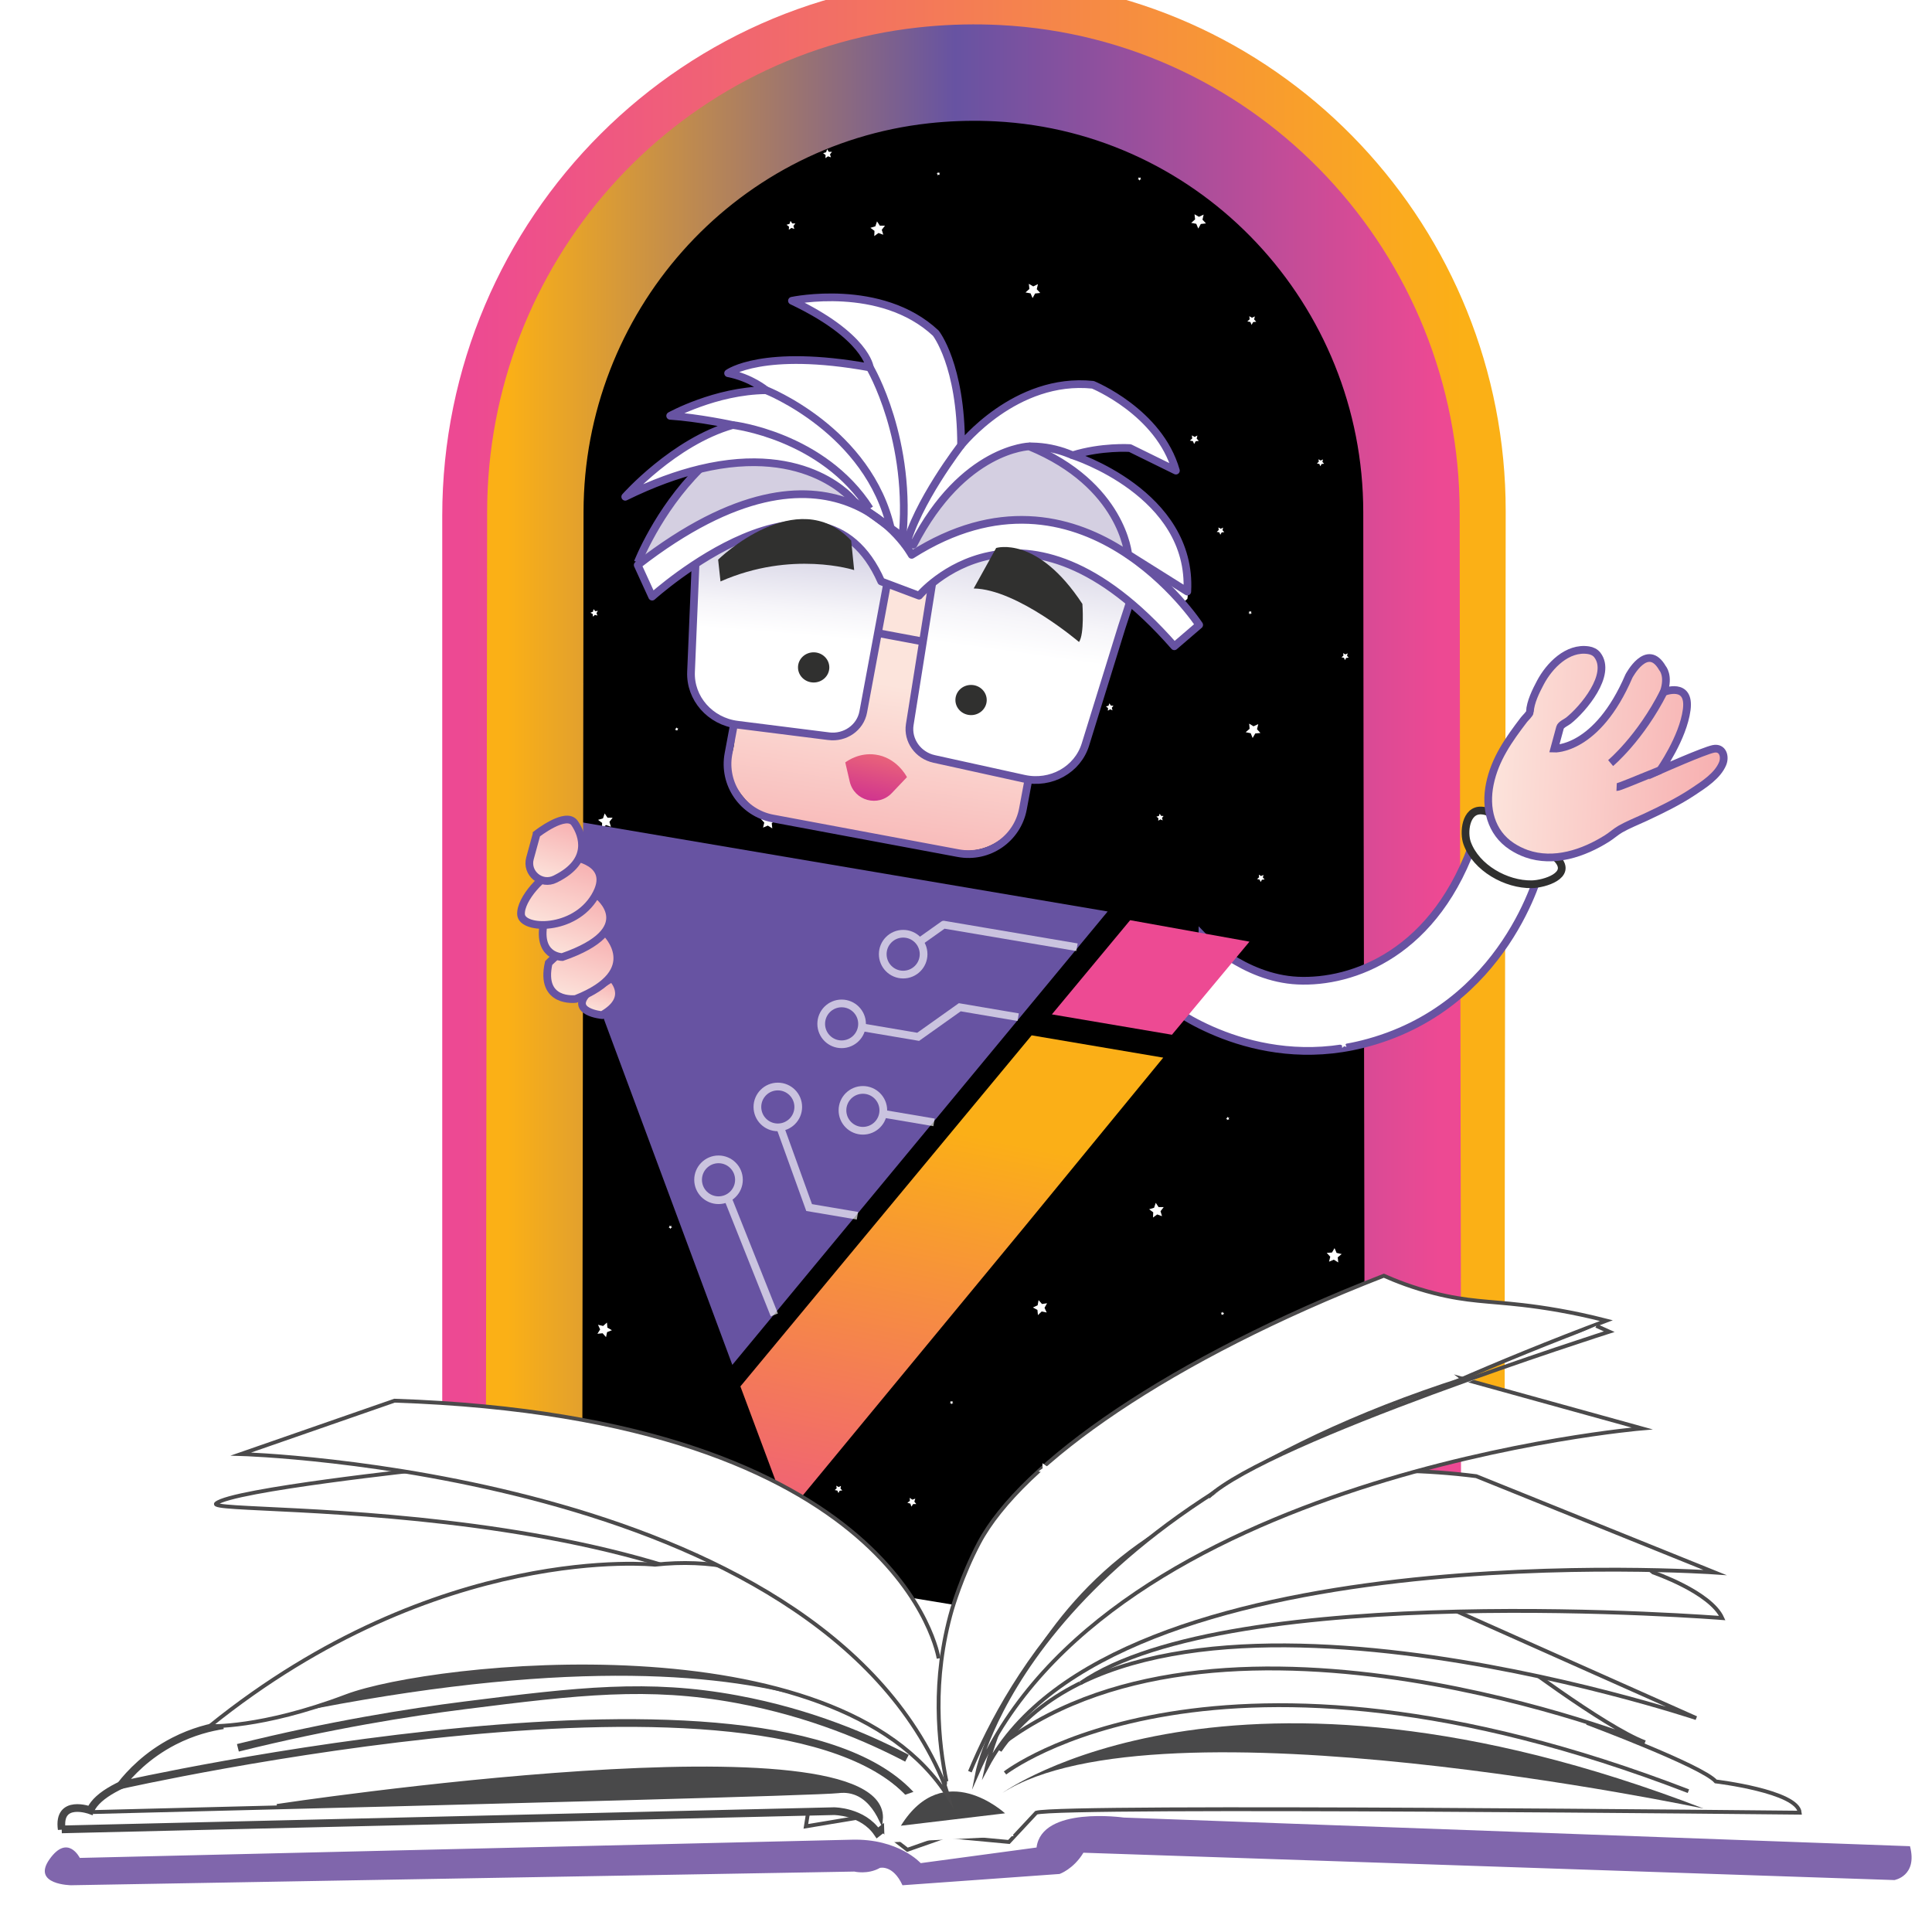 <svg width="501" height="494" viewBox="0 0 501 494" fill="none" xmlns="http://www.w3.org/2000/svg">
<g clip-path="url(#clip0_376_3)">
<path d="M380.716 372.056L254.362 417.302L127.181 396.335V106.229C136.081 47.078 194.242 3.625 259.262 5.75C320.899 7.764 373.482 50.24 381.819 106.229C381.819 202.929 380.716 275.356 380.716 372.056Z" fill="black"/>
<path d="M155.045 158.406L154.67 158.985L154.935 159.614L154.267 159.449L153.743 159.907L153.704 159.228L153.114 158.886L153.759 158.621L153.919 157.953L154.355 158.478L155.045 158.406Z" fill="white"/>
<path d="M175.88 188.825L175.709 189.09L175.83 189.372L175.527 189.3L175.284 189.504L175.267 189.195L175.002 189.041L175.295 188.925L175.367 188.621L175.565 188.853L175.88 188.825Z" fill="white"/>
<path d="M187.969 161.374L188.603 161.656L189.177 161.297L189.122 161.981L189.651 162.434L188.984 162.572L188.736 163.206L188.382 162.61L187.698 162.555L188.145 162.042L187.969 161.374Z" fill="white"/>
<path d="M197.277 212.315L198.629 212.232L199.307 211.09L199.826 212.326L201.15 212.624L200.124 213.474L200.267 214.798L199.109 214.086L197.873 214.605L198.187 213.319L197.277 212.315Z" fill="white"/>
<path d="M167.035 228.41L167.35 228.394L167.51 228.129L167.631 228.416L167.94 228.482L167.697 228.681L167.73 228.99L167.46 228.824L167.173 228.946L167.25 228.648L167.035 228.41Z" fill="white"/>
<path d="M156.088 214.737L156.143 213.391L155.084 212.602L156.364 212.216L156.8 210.93L157.534 212.039H158.864L158.036 213.109L158.422 214.39L157.175 213.943L156.088 214.737Z" fill="white"/>
<path d="M149.495 178.954L149.533 178.138L148.888 177.657L149.666 177.426L149.931 176.648L150.372 177.321L151.183 177.315L150.675 177.966L150.913 178.744L150.157 178.474L149.495 178.954Z" fill="white"/>
<path d="M297.952 259.382L297.576 259.961L297.841 260.59L297.174 260.425L296.65 260.883L296.611 260.204L296.021 259.862L296.666 259.597L296.826 258.929L297.262 259.454L297.952 259.382Z" fill="white"/>
<path d="M292.401 279.93L292.439 279.114L291.794 278.634L292.572 278.402L292.837 277.624L293.278 278.297L294.089 278.292L293.582 278.943L293.819 279.721L293.063 279.45L292.401 279.93Z" fill="white"/>
<path d="M246.715 318.473L247.531 318.406L247.929 317.706L248.254 318.45L249.06 318.61L248.447 319.14L248.552 319.94L247.846 319.521L247.101 319.852L247.278 319.068L246.715 318.473Z" fill="white"/>
<path d="M218.603 352.236L218.862 351.59L218.481 351.028L219.166 351.061L219.596 350.514L219.762 351.177L220.407 351.403L219.822 351.778L219.789 352.462L219.265 352.037L218.603 352.236Z" fill="white"/>
<path d="M259.185 304.722L259.223 303.905L258.578 303.425L259.356 303.188L259.62 302.41L260.067 303.083H260.873L260.371 303.734L260.603 304.512L259.847 304.242L259.185 304.722Z" fill="white"/>
<path d="M191.997 359.508L204.295 392.472L265.949 317.788L301.648 274.258L267.527 268.475L191.997 359.508Z" fill="url(#paint0_linear_376_3)"/>
<path d="M232.237 227.031L136.76 210.847L170.483 301.632L189.905 353.924L287.236 236.356L232.237 227.031Z" fill="#6753A2"/>
<g opacity="0.65">
<path d="M234.207 252.722C237.132 252.722 239.504 250.35 239.504 247.425C239.504 244.499 237.132 242.128 234.207 242.128C231.281 242.128 228.91 244.499 228.91 247.425C228.91 250.35 231.281 252.722 234.207 252.722Z" stroke="white" stroke-width="2" stroke-miterlimit="10"/>
<path d="M218.25 270.793C221.175 270.793 223.546 268.421 223.546 265.496C223.546 262.57 221.175 260.199 218.25 260.199C215.324 260.199 212.953 262.57 212.953 265.496C212.953 268.421 215.324 270.793 218.25 270.793Z" stroke="white" stroke-width="2" stroke-miterlimit="10"/>
<path d="M223.762 293.217C226.687 293.217 229.059 290.846 229.059 287.92C229.059 284.995 226.687 282.623 223.762 282.623C220.836 282.623 218.465 284.995 218.465 287.92C218.465 290.846 220.836 293.217 223.762 293.217Z" stroke="white" stroke-width="2" stroke-miterlimit="10"/>
<path d="M201.702 292.34C204.628 292.34 206.999 289.968 206.999 287.043C206.999 284.117 204.628 281.746 201.702 281.746C198.777 281.746 196.405 284.117 196.405 287.043C196.405 289.968 198.777 292.34 201.702 292.34Z" stroke="white" stroke-width="2" stroke-miterlimit="10"/>
<path d="M186.325 311.228C189.25 311.228 191.622 308.856 191.622 305.93C191.622 303.005 189.25 300.633 186.325 300.633C183.399 300.633 181.028 303.005 181.028 305.93C181.028 308.856 183.399 311.228 186.325 311.228Z" stroke="white" stroke-width="2" stroke-miterlimit="10"/>
<path d="M238.389 244.241L244.696 239.766L279.28 245.626" stroke="white" stroke-width="2" stroke-linejoin="round"/>
<path d="M223.475 266.379L238.097 268.856L248.884 261.192L264.03 263.763" stroke="white" stroke-width="2" stroke-miterlimit="10"/>
<path d="M228.981 288.803L242.213 291.043" stroke="white" stroke-width="2" stroke-miterlimit="10"/>
<path d="M188.642 310.499L200.797 340.974" stroke="white" stroke-width="2" stroke-miterlimit="10"/>
<path d="M202.354 292.434L209.819 313.131L222.349 315.256" stroke="white" stroke-width="2" stroke-miterlimit="10"/>
</g>
<path d="M178.854 142.52C178.854 142.52 217.461 114.914 231.729 148.352L238.047 150.576C238.047 150.576 267.439 124.935 293.427 154.687L281.465 193.047C281.465 193.047 276.637 201.881 271.384 202.245C266.132 202.609 267.974 202.03 267.974 202.03L265.778 204.535C268.863 207.619 261 222.837 247.819 220.316L199.92 212.447C198.69 212.834 186.887 203.9 189.602 196.026C192.041 188.941 188.482 187.573 188.482 187.573C188.482 187.573 178.754 182.706 178.981 172.857C179.207 163.002 179.886 143.59 179.886 143.59L178.843 142.514L178.854 142.52Z" fill="url(#paint1_linear_376_3)"/>
<path d="M258.103 169.859L209.996 160.864C202.193 159.405 194.685 164.548 193.226 172.352L188.904 195.468C187.445 203.271 192.588 210.78 200.391 212.239L248.499 221.234C256.302 222.693 263.81 217.55 265.269 209.746L269.591 186.63C271.049 178.827 265.906 171.318 258.103 169.859Z" stroke="#6753A2" stroke-width="2" stroke-miterlimit="10"/>
<path d="M297.162 142.746L244.342 133.382L241.958 149.936L235.917 187.882C235.266 191.965 238.046 195.883 242.251 196.804L265.541 201.93C272.515 203.464 279.44 199.607 281.47 193.058L290.861 162.704C290.977 162.329 293.383 155.073 293.432 154.692L297.168 142.746H297.162Z" fill="url(#paint2_linear_376_3)" stroke="#6753A2" stroke-width="2" stroke-miterlimit="10"/>
<path d="M214.884 190.906L191.224 187.926C184.14 187.032 178.909 181.073 179.196 174.225L180.526 142.481C180.697 138.448 184.371 135.424 188.554 135.876L225.478 139.904C229.02 140.291 231.503 143.486 230.879 146.851L223.85 184.626C223.094 188.688 219.16 191.446 214.889 190.911L214.884 190.906Z" fill="url(#paint3_linear_376_3)" stroke="#6753A2" stroke-width="2" stroke-miterlimit="10"/>
<path d="M162.135 128.814C162.135 128.814 172.221 116.972 189.994 110.213C189.994 110.213 182.97 107.978 173.788 107.824C173.788 107.824 180.945 102.295 198.623 101.18C198.623 101.18 193.74 97.566 188.807 96.777C188.807 96.777 203.766 89.256 225.56 95.276C225.56 95.276 227.105 87.535 205.366 77.983C205.366 77.983 230.868 73.47 242.659 86.382C242.659 86.382 248.922 92.137 249.231 115.455C249.231 115.455 264.371 97.346 283.401 99.784C283.401 99.784 300.219 107.835 304.926 122.043C304.926 122.043 296.544 116.25 293.019 116.194C289.487 116.134 281.707 116.713 278.154 118.065C278.154 118.065 292.875 124.67 299.127 131.131C305.373 137.592 308.667 151.779 307.9 155.294L306.509 156.458L292.55 143.783C292.55 143.783 293.532 127.506 266.887 115.753C266.887 115.753 250.075 116.586 236.866 141.234C236.866 141.234 232.286 137.924 227.033 133.449C221.477 128.714 214.955 122.744 204.648 120.355C192.979 117.651 179.168 120.013 162.124 128.819L162.135 128.814Z" fill="white"/>
<path d="M182.037 121.381C182.037 121.381 166.936 137.372 165.369 146.531C165.369 146.531 186.816 131.352 200.268 129.459C200.268 129.459 222.266 123.472 234.62 144.871C234.62 144.871 219.634 112.128 182.037 121.381Z" fill="#D4CFE1"/>
<path d="M292.555 143.778C292.555 143.778 264.586 126.75 234.615 144.871C234.615 144.871 247.085 117.48 266.893 115.748C266.893 115.748 290.067 123.726 292.555 143.778Z" fill="#D4CFE1"/>
<path d="M169.115 154.714C169.115 154.714 212.87 115.19 228.512 150.769L238.339 154.466C238.339 154.466 265.011 122.424 304.518 167.587L310.968 162.048C310.968 162.048 280.698 115.714 236.414 143.883C236.414 143.883 216.539 106.77 165.369 146.526L169.115 154.714Z" fill="white" stroke="#6753A2" stroke-width="2" stroke-linejoin="round"/>
<path d="M249.236 115.449C249.236 115.449 263.312 97.677 283.407 99.779C283.407 99.779 300.594 106.781 304.931 122.038L293.024 116.189C293.024 116.189 285.614 115.709 278.16 118.059C278.16 118.059 309.312 127.865 307.883 153.401L292.561 143.784C292.561 143.784 291.099 125.696 266.898 115.753C266.898 115.753 249.739 116.227 236.877 141.234L221.505 130.028C221.505 130.028 209.769 114.804 181.48 121.618C175.731 123.003 169.297 125.299 162.135 128.819C162.135 128.819 174.737 114.55 189.994 110.219C189.994 110.219 181.199 108.304 173.788 107.829C173.788 107.829 185.552 101.318 198.623 101.186C198.623 101.186 194.794 97.941 188.807 96.783C188.807 96.783 197.746 90.222 225.56 95.282C225.56 95.282 224.639 87.143 205.366 77.989C205.366 77.989 228.407 73.078 242.659 86.387C242.659 86.387 249.231 94.62 249.231 115.461L249.236 115.449Z" stroke="#6753A2" stroke-width="2" stroke-linejoin="round"/>
<path d="M186.225 145.113C186.225 145.113 206.646 125.21 220.721 140.164L221.499 147.828C221.499 147.828 205.344 142.614 186.838 150.775L186.225 145.113Z" fill="#30302F"/>
<path d="M252.497 152.59L258.324 142.095C258.324 142.095 268.973 138.74 280.681 156.601C280.681 156.601 281.255 164.381 279.809 166.478C279.809 166.478 263.792 152.788 252.497 152.595V152.59Z" fill="#30302F"/>
<path d="M255.874 181.591C255.91 179.431 254.121 177.649 251.879 177.612C249.636 177.574 247.789 179.295 247.753 181.455C247.717 183.616 249.505 185.397 251.748 185.435C253.99 185.473 255.838 183.752 255.874 181.591Z" fill="#30302F"/>
<path d="M215.056 173.134C215.092 170.974 213.304 169.192 211.061 169.155C208.819 169.117 206.971 170.838 206.935 172.998C206.899 175.158 208.688 176.94 210.93 176.978C213.173 177.015 215.02 175.294 215.056 173.134Z" fill="#30302F"/>
<path d="M165.38 145.825C165.38 145.825 170.55 132.489 181.475 121.618" stroke="#6753A2" stroke-width="2" stroke-linejoin="round"/>
<path d="M249.236 115.449C249.236 115.449 237.6 130.452 234.797 142.051" stroke="#6753A2" stroke-width="2" stroke-linejoin="round"/>
<path d="M189.994 110.213C189.994 110.213 213.367 112.895 225.528 131.909" stroke="#6753A2" stroke-width="2" stroke-linejoin="round"/>
<path d="M198.624 101.175C198.624 101.175 225.351 111.62 231.067 137.267" stroke="#6753A2" stroke-width="2" stroke-linejoin="round"/>
<path d="M225.561 95.271C225.561 95.271 236.767 114.109 233.914 140.583" stroke="#6753A2" stroke-width="2" stroke-linejoin="round"/>
<path d="M266.893 115.747L267.649 115.758C270.882 115.814 274.083 116.448 277.095 117.634L278.155 118.054" stroke="#6753A2" stroke-width="2" stroke-linejoin="round"/>
<path d="M219.193 197.704C219.883 197.201 222.884 195.132 226.962 195.668C232.38 196.374 234.946 201.053 235.188 201.522C233.881 202.896 232.579 204.27 231.271 205.644C227.745 209.357 221.505 207.658 220.346 202.67L219.193 197.709V197.704Z" fill="url(#paint4_linear_376_3)"/>
<path d="M127.181 391.313V133.763C127.181 63.378 184.487 5.843 254.859 6.914C255.659 6.925 256.459 6.947 257.259 6.969C258.021 6.991 258.776 7.024 259.532 7.063C326.058 10.335 377.985 65.938 377.952 132.549C377.907 214.991 377.681 282.138 377.681 368.194" stroke="url(#paint5_linear_376_3)" stroke-width="25" stroke-miterlimit="10"/>
<path d="M138.492 391.92L138.823 132.682C138.895 74.943 182.043 25.89 239.432 19.55C245.093 18.926 250.859 18.694 256.68 18.893C257.369 18.915 258.054 18.948 258.738 18.981C318.996 22.06 365.984 72.444 366.017 132.781C366.061 216.933 366.37 309.252 366.37 391.92" stroke="url(#paint6_linear_376_3)" stroke-width="25" stroke-miterlimit="10"/>
<path d="M411.51 446.756C411.51 446.756 441.382 457.897 444.93 461.947C444.93 461.947 466.195 464.48 466.703 470.047C466.703 470.047 275.65 468.022 268.725 470.047L261.635 477.64L245.43 476.122L235.305 479.665L224.165 471.057L208.975 473.59L211 460.932L227.707 448.781L236.314 438.656L268.212 436.631L303.149 426.506L350.237 422.456" fill="white"/>
<path d="M411.51 446.756C411.51 446.756 441.382 457.897 444.93 461.947C444.93 461.947 466.195 464.48 466.703 470.047C466.703 470.047 275.65 468.022 268.725 470.047L261.635 477.64L245.43 476.122L235.305 479.665L224.165 471.057L208.975 473.59L211 460.932L227.707 448.781L236.314 438.656L268.212 436.631L303.149 426.506L350.237 422.456" stroke="#4B4A4B" stroke-miterlimit="10"/>
<path d="M16.007 474.379L216.291 469.655C216.291 469.655 223.718 469.655 227.541 475.283L237.666 467.41C237.666 467.41 218.09 432.978 112.096 448.958C112.096 448.958 30.733 453.654 23.505 469.28C23.483 469.335 23.456 469.385 23.434 469.44C23.434 469.44 14.881 466.289 16.007 474.39V474.379Z" fill="white" stroke="#474748" stroke-width="2" stroke-miterlimit="10"/>
<path d="M71.818 468.303C71.818 468.303 230.918 444.224 228.441 471.907C227.045 468.999 224.91 466.008 221.582 464.877C219.568 464.193 217.83 464.43 217.417 464.48C212.208 465.064 134.608 467.139 24.112 469.882" fill="#49494A"/>
<path d="M71.818 468.303C71.818 468.303 230.918 444.224 228.441 471.907C227.045 468.999 224.91 466.008 221.582 464.877C219.569 464.193 217.83 464.43 217.417 464.48C212.208 465.064 134.608 467.139 24.112 469.882" stroke="#49494A" stroke-miterlimit="10"/>
<path d="M57.863 447.374C54.608 447.876 50.039 448.963 45.09 451.507C38.094 455.105 33.669 459.9 31.307 462.901C31.307 462.901 200.759 424.646 236.767 466.052C240.673 466.51 244.938 466.477 246.218 464.253C249.667 458.255 230.593 437.779 211.789 428.47C180.951 413.208 146.763 425.938 134.603 431.168" fill="white"/>
<path d="M57.863 447.374C54.608 447.876 50.039 448.963 45.09 451.507C38.094 455.105 33.669 459.9 31.307 462.901C31.307 462.901 200.759 424.646 236.767 466.052C240.673 466.51 244.938 466.477 246.218 464.253C249.667 458.255 230.593 437.779 211.789 428.47C180.951 413.208 146.763 425.938 134.603 431.168" stroke="#474748" stroke-width="2" stroke-miterlimit="10"/>
<path d="M229.395 477.811L262.815 476.122L258.092 457.56L251.339 454.856L238.847 463.972L229.059 467.349L229.395 477.811Z" fill="white"/>
<path d="M110.75 380.929C110.75 380.929 60.114 386.331 56.065 389.873C52.015 393.415 199.865 385.486 234.295 447.766C268.725 510.046 219.105 358.648 110.75 380.929Z" fill="white" stroke="#4B4A4B" stroke-miterlimit="10"/>
<g filter="url(#filter0_d_376_3)">
<path d="M11.504 481.861L214.542 478.318C214.542 478.318 218.029 479.162 221.179 477.364C221.179 477.364 224.556 476.464 227.028 481.866L267.759 478.942C267.759 478.942 271.362 477.706 273.95 473.429L484.243 480.52C484.243 480.52 490.318 479.505 488.293 471.741L284.411 464.314C284.411 464.314 263.146 461.274 261.795 472.078L231.751 476.128C231.751 476.128 226.013 469.716 213.863 470.053L13.695 474.776C13.695 474.776 10.572 468.447 5.849 475.112C1.126 481.778 11.504 481.866 11.504 481.866V481.861Z" fill="#8066AC"/>
</g>
<path d="M233.616 473.43L260.619 470.213C260.619 470.213 244.751 455.535 233.616 473.43Z" fill="#474748"/>
<path d="M238.681 456.374C238.681 456.374 210.663 415.531 69.23 445.57C69.23 445.57 132.351 405.064 156.656 410.802C180.961 416.541 253.198 430.716 238.681 456.374Z" fill="#49494A"/>
<path d="M260.526 448.456C260.526 448.456 324.342 392.974 390.477 428.41C390.477 428.41 415.896 447.755 426.578 451.794C426.578 451.794 318.803 408.683 260.426 451.833" fill="white"/>
<path d="M260.526 448.456C260.526 448.456 324.342 392.974 390.477 428.41C390.477 428.41 415.896 447.755 426.578 451.794C426.578 451.794 318.803 408.683 260.426 451.833" stroke="#4B4A4B" stroke-miterlimit="10"/>
<path d="M169.822 405.742C169.822 405.742 113.79 399.667 54.377 447.601C54.377 447.601 67.541 448.274 89.822 439.837C112.102 431.4 217.246 420.089 245.943 465.997C245.943 465.997 227.884 399.325 169.827 405.742H169.822Z" fill="white" stroke="#4B4A4B" stroke-miterlimit="10"/>
<path d="M243.404 430.048C243.404 430.048 233.953 367.598 102.308 363.211L62.476 377.05C62.476 377.05 211.97 381.309 245.049 463.001" fill="white"/>
<path d="M243.404 430.048C243.404 430.048 233.953 367.598 102.308 363.211L62.476 377.05C62.476 377.05 211.97 381.309 245.049 463.001" stroke="#4B4A4B" stroke-miterlimit="10"/>
<path d="M377.753 417.837L439.865 445.52C439.865 445.52 297.753 397.924 259.273 453.957C259.273 453.957 292.015 385.431 377.753 417.837Z" fill="white" stroke="#4B4A4B" stroke-miterlimit="10"/>
<path d="M245.429 461.947C243.421 452.18 241.517 435.825 246.886 417.264C246.886 417.264 249.391 408.595 253.871 400.12C264.818 379.395 303.48 352.33 358.849 330.805C361.779 332.107 366.298 333.917 372.015 335.362C380.589 337.531 385.908 337.376 394.797 338.403C400.005 339.004 407.498 340.13 416.569 342.453C387.365 353.406 363.633 364.221 346.358 372.663C301.119 394.773 288.698 406.222 282.899 412.044C265.96 429.05 256.636 447.154 251.51 459.414" fill="white"/>
<path d="M245.429 461.947C243.421 452.18 241.517 435.825 246.886 417.264C246.886 417.264 249.391 408.595 253.871 400.12C264.818 379.395 303.48 352.33 358.849 330.805C361.779 332.107 366.298 333.917 372.015 335.362C380.589 337.531 385.908 337.376 394.797 338.403C400.005 339.004 407.498 340.13 416.569 342.453C387.365 353.406 363.633 364.221 346.358 372.663C301.119 394.773 288.698 406.222 282.899 412.044C265.96 429.05 256.636 447.154 251.51 459.414" stroke="#4B4A4B" stroke-miterlimit="10"/>
<path d="M278.11 434.043C299.579 415.117 376.368 364.844 428.719 407.767C428.719 407.767 443.573 412.833 446.607 419.581C446.607 419.581 319.349 409.456 280.196 436.46" fill="white"/>
<path d="M278.11 434.043C299.579 415.117 376.368 364.844 428.719 407.767C428.719 407.767 443.573 412.833 446.607 419.581C446.607 419.581 319.349 409.456 280.196 436.46" stroke="#4B4A4B" stroke-miterlimit="10"/>
<path d="M382.818 382.788L444.704 407.767C444.704 407.767 288.528 396.963 255.896 458.178C255.896 458.178 275.473 369.286 382.818 382.788Z" fill="white" stroke="#4B4A4B" stroke-miterlimit="10"/>
<path d="M379.441 357.583L425.8 370.412C425.8 370.412 287.402 382.115 253.424 459.756C253.424 459.756 266.253 393.818 379.447 357.588L379.441 357.583Z" fill="white" stroke="#4B4A4B" stroke-miterlimit="10"/>
<path d="M260.62 459.751C260.62 459.751 315.305 417.219 437.835 464.474" stroke="#4B4A4B" stroke-miterlimit="10"/>
<path d="M259.946 464.927C259.946 464.927 319.244 421.717 441.774 468.977C441.774 468.977 300.225 439.048 259.946 464.927Z" fill="#49494A"/>
<path d="M235.194 455.927C225.605 450.911 210.519 444.218 191.086 440.626C168.056 436.366 149.958 438.507 120.648 442.198C105.878 444.064 85.611 447.286 61.687 453.223" stroke="#474748" stroke-width="2" stroke-miterlimit="10"/>
<path d="M413.927 343.799L417.303 345.316C417.303 345.316 329.369 373.336 313.335 388.19" fill="white"/>
<path d="M413.927 343.799L417.303 345.316C417.303 345.316 329.369 373.336 313.335 388.19" stroke="#4B4A4B" stroke-miterlimit="10"/>
<path d="M311.817 242.669C311.817 242.669 322.389 253.627 336.52 254.284C350.65 254.94 372.55 247.337 382.575 217.016L399.437 225.188C399.437 225.188 390.675 261.413 353.304 270.765C324.635 277.938 302.978 260.734 302.978 260.734L311.817 242.674V242.669Z" fill="white" stroke="#6753A2" stroke-width="2" stroke-miterlimit="10"/>
<path d="M272.769 263.04L293.068 238.613L324.011 244.18L303.905 268.321L272.769 263.04Z" fill="#ED4A93"/>
<path d="M387.994 212.927C387.994 212.927 387.221 210.318 384.148 210.174C380.032 209.981 379.458 215.902 380.457 218.644C382.796 225.061 390.565 229.415 397.203 229.299C400.463 229.244 407.752 227.031 403.884 222.788C401.539 220.217 398.201 223.113 392.336 218.236C386.471 213.358 387.999 212.927 387.999 212.927H387.994Z" fill="white" stroke="#30302F" stroke-width="2" stroke-miterlimit="10"/>
<path d="M396.728 184.593C396.844 182.077 398.306 179.153 399.454 176.99C401.771 172.62 406.456 167.764 411.929 168.608C412.801 168.741 413.667 169.138 414.208 169.839C418.109 174.882 410.495 183.904 406.704 186.883C406.152 187.319 404.751 187.91 404.547 188.654L403.062 194.128C403.062 194.128 414.12 194.641 422.407 175.323C422.407 175.323 427.136 166.307 431.119 173.265C431.119 173.265 432.88 175.196 431.45 179.44C431.45 179.44 438.353 176.681 437.393 184.025C436.438 191.369 430.507 199.712 430.507 199.712C430.507 199.712 441.824 194.696 444.307 194.194C446.745 193.703 447.463 196.175 446.701 198.024C445.405 201.174 441.813 203.464 439.092 205.274C435.153 207.895 430.882 209.959 426.606 211.962C424.482 212.955 422.231 213.827 420.195 214.991C418.986 215.686 417.943 216.663 416.735 217.419C410.644 221.254 402.946 223.869 395.851 221.37C394.51 220.895 393.224 220.255 392.038 219.472C386.52 215.852 385.08 209.479 386.338 203.304C387.663 196.815 391.282 191.744 395.205 186.602C395.498 186.216 396.712 185.101 396.734 184.599L396.728 184.593Z" fill="url(#paint7_linear_376_3)" stroke="#6753A2" stroke-width="2" stroke-miterlimit="10"/>
<path d="M417.662 197.875C417.662 197.875 425.348 191.458 431.445 179.429L417.662 197.875Z" fill="url(#paint8_linear_376_3)"/>
<path d="M417.662 197.875C417.662 197.875 425.348 191.458 431.445 179.429" stroke="#6753A2" stroke-width="2" stroke-miterlimit="10"/>
<path d="M419.218 204.104C419.83 204.132 423.604 202.46 430.501 199.701L419.218 204.104Z" fill="url(#paint9_linear_376_3)"/>
<path d="M419.218 204.104C419.83 204.132 423.604 202.46 430.501 199.701" stroke="#6753A2" stroke-width="2" stroke-miterlimit="10"/>
<path d="M158.698 253.599C158.698 253.599 164.166 258.714 156.11 263.228C156.11 263.228 147.491 262.428 152.457 257.396L158.698 253.599Z" fill="url(#paint10_linear_376_3)" stroke="#6753A2" stroke-width="2" stroke-miterlimit="10"/>
<path d="M157.098 241.846C157.098 241.846 167.57 251.861 149.29 259.04C149.29 259.04 139.933 260.259 142.278 249.726C142.278 249.726 151.663 240.086 157.103 241.846H157.098Z" fill="url(#paint11_linear_376_3)" stroke="#6753A2" stroke-width="2" stroke-miterlimit="10"/>
<path d="M155.023 232.174C155.023 232.174 166.533 240.986 145.814 248.175C145.814 248.175 138.901 248.153 141.185 238.558L155.023 232.174Z" fill="url(#paint12_linear_376_3)" stroke="#6753A2" stroke-width="2" stroke-miterlimit="10"/>
<path d="M148.027 222.087C148.027 222.087 159.641 223.367 154.262 232.444C148.882 241.521 135.458 241.184 135.121 237.173C134.784 233.161 141.251 226.303 144.076 226.076L142.973 224.244L148.027 222.087Z" fill="url(#paint13_linear_376_3)" stroke="#6753A2" stroke-width="2" stroke-miterlimit="10"/>
<path d="M139.149 216.293C139.149 216.293 146.813 210.24 149.009 213.446C151.205 216.652 153.362 223.235 144.258 227.809C144.17 227.853 144.076 227.897 143.988 227.947C140.396 229.751 136.373 226.446 137.433 222.573L139.149 216.299V216.293Z" fill="url(#paint14_linear_376_3)" stroke="#6753A2" stroke-width="2" stroke-miterlimit="10"/>
<path d="M222.029 278.54C223.094 278.54 223.094 276.885 222.029 276.885C220.964 276.885 220.964 278.54 222.029 278.54Z" fill="#6753A2"/>
<path d="M301.505 212.729L300.892 212.475L300.352 212.828L300.39 212.171L299.872 211.758L300.506 211.609L300.732 210.996L301.085 211.559L301.737 211.598L301.323 212.094L301.505 212.729Z" fill="white"/>
<path d="M288.494 184.191L287.86 183.926L287.292 184.295L287.33 183.611L286.79 183.175L287.452 183.015L287.689 182.375L288.059 182.966L288.743 183.004L288.307 183.528L288.494 184.191Z" fill="white"/>
<path d="M273.453 197.444L273.161 197.323L272.902 197.494L272.924 197.18L272.675 196.981L272.979 196.915L273.084 196.622L273.255 196.887L273.564 196.909L273.365 197.147L273.453 197.444Z" fill="white"/>
<path d="M349.47 169.419L349.31 170.059L349.745 170.545L349.089 170.606L348.758 171.18L348.515 170.573L347.875 170.446L348.377 170.01L348.316 169.359L348.868 169.695L349.47 169.419Z" fill="white"/>
<path d="M326.29 187.772L325.964 189.085L326.847 190.073L325.512 190.194L324.828 191.369L324.326 190.133L323.023 189.868L324.05 188.98L323.928 187.645L325.059 188.335L326.29 187.772Z" fill="white"/>
<path d="M327.647 226.877L327.482 227.55L327.934 228.052L327.25 228.118L326.897 228.719L326.643 228.085L325.976 227.947L326.5 227.495L326.439 226.81L327.018 227.163L327.647 226.877Z" fill="white"/>
<path d="M349.282 270.307L348.923 270.859L349.177 271.461L348.542 271.306L348.04 271.742L348.002 271.091L347.439 270.76L348.057 270.511L348.206 269.877L348.625 270.374L349.282 270.307Z" fill="white"/>
<path d="M318.786 289.802L318.615 290.067L318.736 290.348L318.433 290.276L318.19 290.48L318.174 290.171L317.909 290.017L318.201 289.901L318.273 289.598L318.471 289.829L318.786 289.802Z" fill="white"/>
<path d="M330.875 262.351L331.51 262.632L332.084 262.273L332.029 262.958L332.558 263.41L331.891 263.548L331.642 264.183L331.289 263.587L330.605 263.532L331.052 263.018L330.875 262.351Z" fill="white"/>
<path d="M324.491 158.494L324.414 158.798L324.618 159.029L324.309 159.057L324.149 159.327L324.033 159.04L323.73 158.98L323.967 158.775L323.94 158.461L324.205 158.621L324.491 158.494Z" fill="white"/>
<path d="M269.155 73.679L268.851 74.993L269.751 75.964L268.421 76.107L267.764 77.294L267.24 76.069L265.933 75.831L266.942 74.927L266.793 73.597L267.936 74.264L269.155 73.679Z" fill="white"/>
<path d="M325.401 82.044L325.219 82.839L325.766 83.43L324.96 83.518L324.557 84.235L324.243 83.496L323.448 83.347L324.061 82.8L323.972 81.995L324.662 82.398L325.401 82.044Z" fill="white"/>
<path d="M344.046 324.879L345.398 324.796L346.076 323.654L346.595 324.89L347.919 325.188L346.893 326.037L347.036 327.362L345.878 326.65L344.642 327.168L344.956 325.883L344.046 324.879Z" fill="white"/>
<path d="M316.562 340.422L316.877 340.406L317.037 340.141L317.158 340.428L317.467 340.494L317.225 340.693L317.258 341.002L316.987 340.836L316.7 340.957L316.778 340.66L316.562 340.422Z" fill="white"/>
<path d="M310.504 112.944L310.322 113.739L310.868 114.329L310.063 114.418L309.66 115.135L309.345 114.396L308.551 114.247L309.163 113.7L309.075 112.895L309.765 113.298L310.504 112.944Z" fill="white"/>
<path d="M298.994 315.714L299.05 314.367L297.99 313.578L299.27 313.192L299.706 311.906L300.44 313.015H301.77L300.942 314.086L301.328 315.366L300.081 314.919L298.994 315.714Z" fill="white"/>
<path d="M173.855 318.682L173.706 318.406L173.402 318.373L173.612 318.141L173.546 317.832L173.827 317.97L174.092 317.81L174.053 318.125L174.285 318.335L173.982 318.395L173.855 318.682Z" fill="white"/>
<path d="M158.681 344.936L157.429 345.438L157.153 346.735L156.27 345.725L154.924 345.863L155.625 344.737L155.073 343.529L156.392 343.838L157.396 342.955L157.506 344.274L158.681 344.936Z" fill="white"/>
<path d="M216.87 385.249L217.466 385.602L218.079 385.315L217.946 385.988L218.421 386.491L217.742 386.557L217.422 387.158L217.135 386.524L216.462 386.391L216.964 385.933L216.87 385.249Z" fill="white"/>
<path d="M246.483 363.288L246.754 363.448L247.035 363.321L246.974 363.625L247.19 363.856L246.881 363.884L246.737 364.16L246.605 363.873L246.301 363.807L246.527 363.603L246.483 363.288Z" fill="white"/>
<path d="M269.155 341.024L269.023 339.677L267.853 339.043L269.072 338.474L269.321 337.139L270.209 338.138L271.528 337.945L270.86 339.126L271.423 340.345L270.126 340.08L269.155 341.024Z" fill="white"/>
<path d="M286.376 370.643L286.343 370.329L286.072 370.18L286.354 370.053L286.414 369.739L286.619 369.97L286.928 369.926L286.773 370.202L286.905 370.483L286.602 370.423L286.376 370.643Z" fill="white"/>
<path d="M273.122 382.098L271.77 382.093L271.026 383.18L270.59 381.916L269.293 381.53L270.374 380.752L270.319 379.428L271.423 380.211L272.686 379.781L272.289 381.039L273.122 382.098Z" fill="white"/>
<path d="M237.611 390.022H236.794L236.336 390.679L236.077 389.912L235.288 389.68L235.945 389.205L235.912 388.4L236.579 388.88L237.346 388.615L237.103 389.382L237.611 390.022Z" fill="white"/>
<path d="M243.746 44.81L243.575 45.075L243.697 45.357L243.393 45.285L243.151 45.489L243.134 45.18L242.869 45.026L243.162 44.91L243.233 44.606L243.432 44.838L243.746 44.81Z" fill="white"/>
<path d="M226.714 61.215L226.769 59.868L225.709 59.074L226.99 58.688L227.425 57.407L228.159 58.517H229.489L228.661 59.587L229.048 60.867L227.801 60.42L226.714 61.215Z" fill="white"/>
<path d="M204.56 59.587L204.599 58.765L203.953 58.285L204.731 58.053L204.996 57.275L205.443 57.948H206.248L205.746 58.599L205.978 59.372L205.222 59.102L204.56 59.587Z" fill="white"/>
<path d="M214.051 41.009L214.089 40.192L213.444 39.712L214.222 39.48L214.487 38.702L214.928 39.375L215.739 39.37L215.232 40.021L215.469 40.799L214.713 40.529L214.051 41.009Z" fill="white"/>
<path d="M343.069 119.13L342.92 119.776L343.362 120.25L342.711 120.322L342.385 120.901L342.131 120.3L341.491 120.184L341.982 119.742L341.911 119.091L342.473 119.417L343.069 119.13Z" fill="white"/>
<path d="M312.126 55.642L311.823 56.961L312.728 57.932L311.392 58.081L310.73 59.267L310.212 58.037L308.898 57.799L309.908 56.894L309.759 55.559L310.907 56.227L312.126 55.642Z" fill="white"/>
<path d="M317.169 136.814L317.015 137.488L317.473 137.984L316.794 138.061L316.452 138.668L316.187 138.039L315.514 137.918L316.033 137.454L315.956 136.77L316.546 137.112L317.169 136.814Z" fill="white"/>
<path d="M295.789 45.991L295.717 46.294L295.926 46.521L295.617 46.559L295.463 46.835L295.342 46.548L295.038 46.493L295.27 46.283L295.237 45.969L295.502 46.123L295.789 45.991Z" fill="white"/>
</g>
<defs>
<filter id="filter0_d_376_3" x="1.617" y="460.92" width="504.089" height="37.947" filterUnits="userSpaceOnUse" color-interpolation-filters="sRGB">
<feFlood flood-opacity="0" result="BackgroundImageFix"/>
<feColorMatrix in="SourceAlpha" type="matrix" values="0 0 0 0 0 0 0 0 0 0 0 0 0 0 0 0 0 0 127 0" result="hardAlpha"/>
<feOffset dx="7" dy="7"/>
<feGaussianBlur stdDeviation="5"/>
<feColorMatrix type="matrix" values="0 0 0 0 0.639 0 0 0 0 0.631 0 0 0 0 0.643 0 0 0 0.75 0"/>
<feBlend mode="normal" in2="BackgroundImageFix" result="effect1_dropShadow_376_3"/>
<feBlend mode="normal" in="SourceGraphic" in2="effect1_dropShadow_376_3" result="shape"/>
</filter>
<linearGradient id="paint0_linear_376_3" x1="251.433" y1="294.156" x2="224.467" y2="427.198" gradientUnits="userSpaceOnUse">
<stop stop-color="#FBAF17"/>
<stop offset="1" stop-color="#ED4A93"/>
</linearGradient>
<linearGradient id="paint1_linear_376_3" x1="238.501" y1="178.647" x2="230.935" y2="230.442" gradientUnits="userSpaceOnUse">
<stop stop-color="#FCE4DC"/>
<stop offset="1" stop-color="#F7AFB0"/>
</linearGradient>
<linearGradient id="paint2_linear_376_3" x1="265.916" y1="169.841" x2="270.282" y2="138.862" gradientUnits="userSpaceOnUse">
<stop stop-color="white"/>
<stop offset="0.29" stop-color="#F6F5F9"/>
<stop offset="0.77" stop-color="#DEDCEA"/>
<stop offset="1" stop-color="#D1CEE2"/>
</linearGradient>
<linearGradient id="paint3_linear_376_3" x1="204.096" y1="164.475" x2="206.06" y2="140.566" gradientUnits="userSpaceOnUse">
<stop stop-color="white"/>
<stop offset="0.29" stop-color="#F6F5F9"/>
<stop offset="0.77" stop-color="#DEDCEA"/>
<stop offset="1" stop-color="#D1CEE2"/>
</linearGradient>
<linearGradient id="paint4_linear_376_3" x1="227.976" y1="195.835" x2="225.254" y2="209.159" gradientUnits="userSpaceOnUse">
<stop stop-color="#E9637A"/>
<stop offset="1" stop-color="#CD2E91"/>
</linearGradient>
<linearGradient id="paint5_linear_376_3" x1="120.284" y1="195.657" x2="384.849" y2="195.657" gradientUnits="userSpaceOnUse">
<stop stop-color="#ED4993"/>
<stop offset="0.98" stop-color="#FBB016"/>
</linearGradient>
<linearGradient id="paint6_linear_376_3" x1="131.595" y1="201.93" x2="373.267" y2="201.93" gradientUnits="userSpaceOnUse">
<stop stop-color="#FBB016"/>
<stop offset="0.48" stop-color="#6753A2"/>
<stop offset="1" stop-color="#ED4993"/>
</linearGradient>
<linearGradient id="paint7_linear_376_3" x1="386.471" y1="194.537" x2="446.945" y2="197.347" gradientUnits="userSpaceOnUse">
<stop stop-color="#FCE4DC"/>
<stop offset="1" stop-color="#F7AFB0"/>
</linearGradient>
<linearGradient id="paint8_linear_376_3" x1="418.092" y1="188.378" x2="430.99" y2="188.977" gradientUnits="userSpaceOnUse">
<stop stop-color="#FCE4DC"/>
<stop offset="1" stop-color="#F7AFB0"/>
</linearGradient>
<linearGradient id="paint9_linear_376_3" x1="419.319" y1="201.67" x2="430.376" y2="202.184" gradientUnits="userSpaceOnUse">
<stop stop-color="#FCE4DC"/>
<stop offset="1" stop-color="#F7AFB0"/>
</linearGradient>
<linearGradient id="paint10_linear_376_3" x1="154.497" y1="262.96" x2="157.47" y2="253.216" gradientUnits="userSpaceOnUse">
<stop stop-color="#FCE4DC"/>
<stop offset="1" stop-color="#F7AFB0"/>
</linearGradient>
<linearGradient id="paint11_linear_376_3" x1="148.17" y1="259.408" x2="153.826" y2="240.841" gradientUnits="userSpaceOnUse">
<stop stop-color="#FCE4DC"/>
<stop offset="1" stop-color="#F7AFB0"/>
</linearGradient>
<linearGradient id="paint12_linear_376_3" x1="146.645" y1="248.593" x2="151.939" y2="231.229" gradientUnits="userSpaceOnUse">
<stop stop-color="#FCE4DC"/>
<stop offset="1" stop-color="#F7AFB0"/>
</linearGradient>
<linearGradient id="paint13_linear_376_3" x1="142.798" y1="241.008" x2="148.578" y2="222.046" gradientUnits="userSpaceOnUse">
<stop stop-color="#FCE4DC"/>
<stop offset="1" stop-color="#F7AFB0"/>
</linearGradient>
<linearGradient id="paint14_linear_376_3" x1="141.866" y1="228.634" x2="146.848" y2="212.297" gradientUnits="userSpaceOnUse">
<stop stop-color="#FCE4DC"/>
<stop offset="1" stop-color="#F7AFB0"/>
</linearGradient>
<clipPath id="clip0_376_3">
<rect width="501" height="494" fill="white"/>
</clipPath>
</defs>
</svg>
